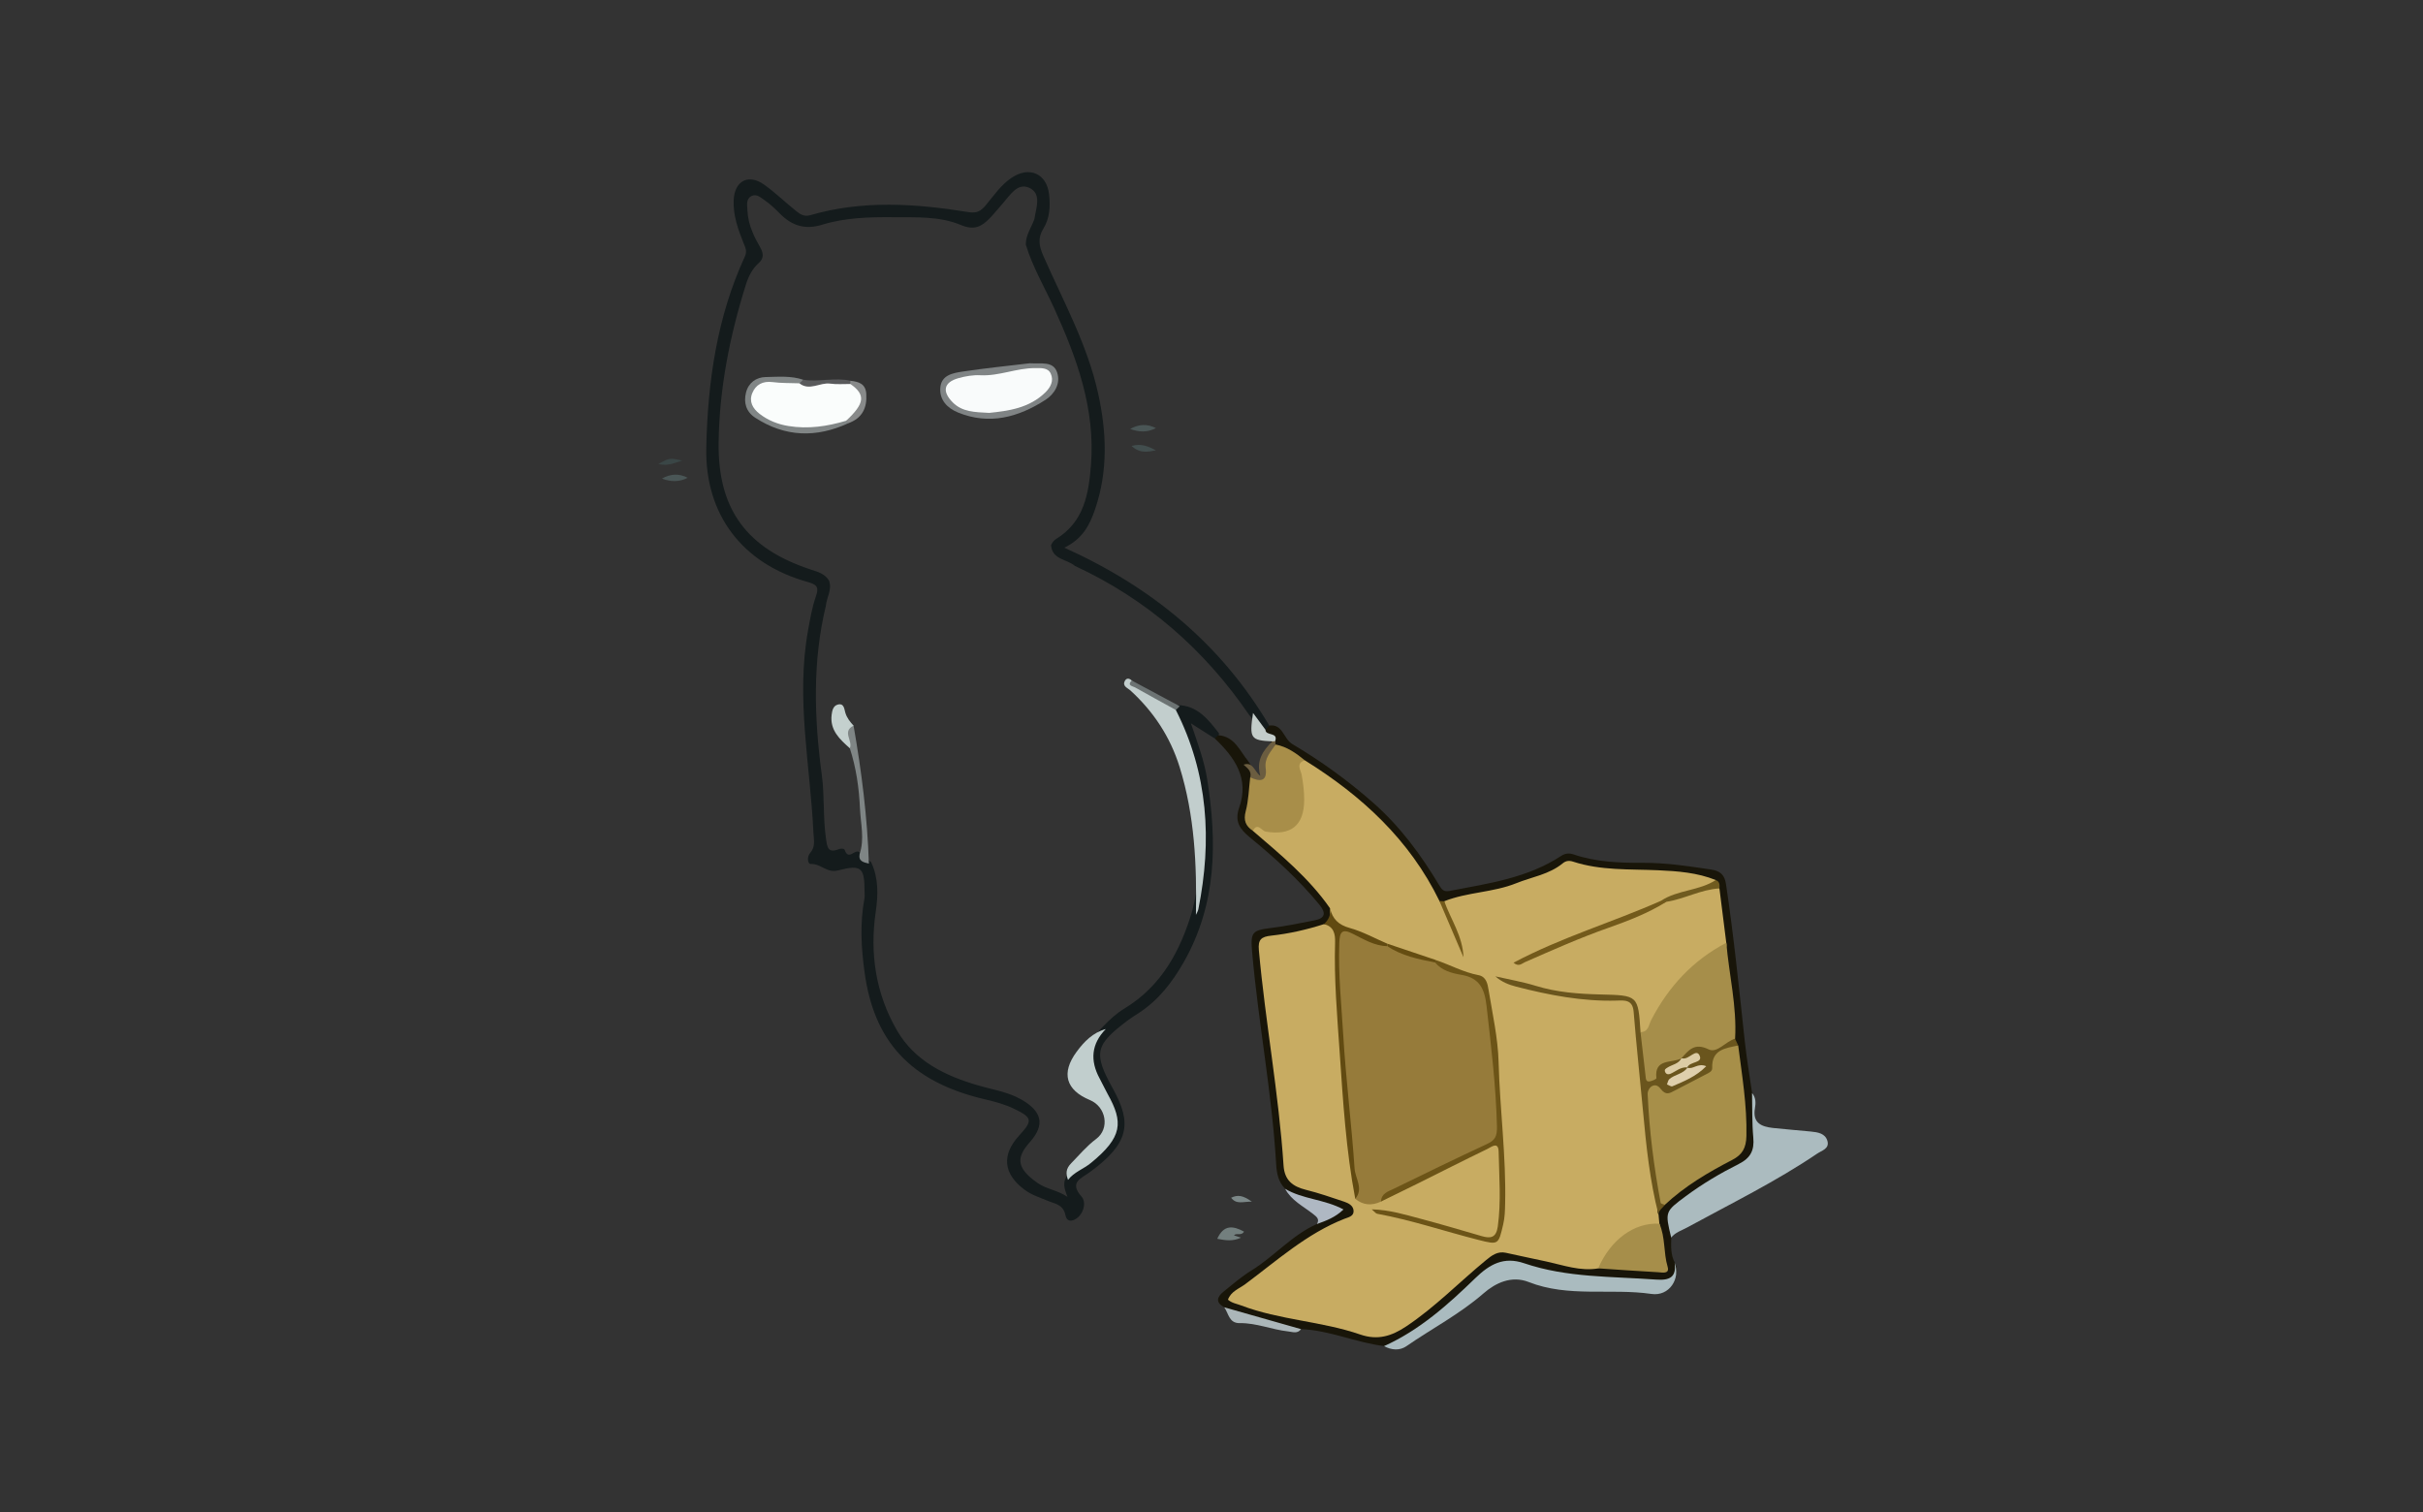 <?xml version="1.0" encoding="utf-8"?>
<!-- Generator: Adobe Illustrator 25.2.1, SVG Export Plug-In . SVG Version: 6.00 Build 0)  -->
<svg version="1.1" id="Layer_1" xmlns="http://www.w3.org/2000/svg" xmlns:xlink="http://www.w3.org/1999/xlink" x="0px" y="0px"
	 viewBox="0 0 758 473" style="enable-background:new 0 0 758 473;" xml:space="preserve">
<rect x="0" y="0" width="758" height="473" fill="#333333" stroke="none"/>
<style type="text/css">
	.st0{fill:#141B1C;}
	.st1{fill:#181509;}
	.st2{fill:#ABBBBF;}
	.st3{fill:#AABBBF;}
	.st4{fill:#AFB8C3;}
	.st5{fill:#ABB6B9;}
	.st6{fill:#737F7E;}
	.st7{fill:#4A5656;}
	.st8{fill:#424E4E;}
	.st9{fill:#7C8888;}
	.st10{fill:#3A4646;}
	.st11{fill:#C2CECD;}
	.st12{fill:#C1CECD;}
	.st13{fill:#7F8585;}
	.st14{fill:#C4CDCA;}
	.st15{fill:#6C7373;}
	.st16{fill:#C8AC62;}
	.st17{fill:#A78F49;}
	.st18{fill:#A68E4A;}
	.st19{fill:#A88E49;}
	.st20{fill:#6A551D;}
	.st21{fill:#614A11;}
	.st22{fill:#6B5D40;}
	.st23{fill:#705B1F;}
	.st24{fill:#72591A;}
	.st25{fill:#808485;}
	.st26{fill:#818686;}
	.st27{fill:#C4D0CE;}
	.st28{fill:#888A8A;}
	.st29{fill:#595A5C;}
	.st30{fill:#967B3A;}
	.st31{fill:#6C5417;}
	.st32{fill:#735A1B;}
	.st33{fill:#654D11;}
	.st34{fill:#DFCFAC;}
	.st35{fill:#DCCCA5;}
	.st36{fill:#F9FBFB;}
	.st37{fill:#FAFDFC;}
</style>
<g>
	<path class="st0" d="M380.01,231.01c-2.19-1.39-4.39-2.79-7.45-4.73c2.17,6.35,4.18,11.78,5.09,17.48
		c3.14,19.78,2.98,39.09-7.33,57.22c-3.62,6.35-7.91,11.88-14.05,15.9c-1.11,0.73-2.26,1.42-3.33,2.22
		c-10.35,7.8-11.04,10.19-4.75,21.53c5.98,10.78,5.11,17.01-7.21,26.01c-2.84,2.08-6.61,3.19-2.6,7.73
		c1.31,1.49,0.85,4.29-0.74,6.04c-1.36,1.5-3.78,2.36-4.29-0.16c-0.72-3.55-3.35-3.65-5.68-4.64c-2.44-1.03-4.97-1.8-7.17-3.44
		c-6.62-4.95-7.26-10.87-1.67-16.94c4.33-4.71,4.15-5.62-1.66-8.41c-2.87-1.38-5.91-2.19-9-2.91
		c-23.81-5.55-34.75-18.61-37.67-39.53c-1.09-7.82-1.53-15.53-0.07-23.31c0.12-0.65,0.05-1.33,0.04-2
		c-0.02-7.65-0.89-8.71-8.25-6.79c-3.58,0.93-5.44-2.15-8.53-2.01c-1.13,0.05-1.23-2.31-0.28-3.39c1.77-2.01,1.18-4.06,1.06-6.44
		c-0.99-21.05-5.53-42.02-1.69-63.19c0.65-3.59,1.26-7.25,2.46-10.68c1.1-3.12,0.13-3.76-2.76-4.57
		c-20.09-5.65-31.99-20.88-31.53-42c0.45-20.52,3.32-40.79,12.06-59.73c0.79-1.71,0.18-2.77-0.36-4.13
		c-1.73-4.34-3.34-8.74-3.13-13.51c0.26-6.04,4.59-8.36,9.5-4.89c3.52,2.48,6.61,5.55,10,8.24c1.24,0.98,2.47,1.92,4.49,1.33
		c16.38-4.77,32.94-3.63,49.45-0.96c2.66,0.43,3.89-0.32,5.41-2.13c2.55-3.05,4.78-6.42,8.19-8.67c5.51-3.63,10.9-1.24,11.63,5.26
		c0.41,3.69,0.23,7.47-1.77,10.67c-1.85,2.97-1.35,5.54-0.08,8.44c6.21,14.15,13.79,27.78,17.17,43.04
		c2.7,12.18,3.19,24.36-0.96,36.44c-1.66,4.85-3.85,9.15-9.58,11.93c27.45,12.36,49.09,30.27,64.11,55.66
		c-0.19,0.76-0.65,1.24-1.42,1.41c-2.84-0.36-3.28-3.17-4.9-4.78c-13.98-20.42-31.97-36.15-54.49-46.59
		c-2.48-2.16-7.09-1.88-7.47-6.47c0.35-0.77,0.83-1.49,1.54-1.92c8.78-5.35,10.25-14.09,10.96-23.26
		c1.36-17.53-4.42-33.37-11.49-48.89c-3.02-6.63-6.76-12.93-8.9-19.96c-0.06-2.98,1.75-5.34,2.68-7.99c0.52-3.52,2.4-8.03-1.69-9.83
		c-3.67-1.61-6.01,2.49-8.29,5.04c-1.33,1.48-2.56,3.05-3.95,4.49c-2.59,2.66-4.86,3.92-9.11,2.13c-6.61-2.78-14.08-2.36-21.15-2.42
		c-7.4-0.06-15,0.12-22.2,2.35c-5.25,1.63-9.42,0.36-13.14-3.4c-1.52-1.53-3.07-3.05-4.87-4.27c-1.22-0.83-2.51-2.07-4.05-1.32
		c-1.82,0.89-1.4,2.86-1.32,4.46c0.11,2.33,0.64,4.6,1.56,6.76c0.67,1.67,1.53,3.25,2.42,4.81c0.96,1.69,1.31,3.36-0.37,4.87
		c-2.06,1.83-3.26,4.2-4.06,6.75c-5.07,16.09-8.33,32.57-8.56,49.44c-0.28,20.99,8.81,33.15,28.75,39.74
		c2.21,0.73,4.51,1.3,5.81,3.53c0.99,2.77-0.76,5.19-1,7.8c-4.24,17.55-3.66,35.24-1.28,52.94c0.89,6.61,0.35,13.28,1.3,19.88
		c0.38,2.6,0.53,4.76,4.02,3.35c0.64-0.26,1.67-0.23,1.85,0.27c1.13,3.19,2.88,0.1,4.25,0.5c1.71,0.66,2.65,2.25,4.02,3.32
		c2.35,5.02,2.2,10.21,1.42,15.59c-1.9,13.03,0.04,25.59,6.64,36.99c5.56,9.61,15.05,14.21,25.32,17.21
		c4.61,1.35,9.42,2.03,13.68,4.48c6.34,3.65,7.43,7.82,2.61,13.26c-3.96,4.48-4.78,7.88,2.51,12.88c2.74,1.88,6.23,2.22,9.23,4.27
		c-0.7-1.95-1.39-3.6-0.76-5.41c1.23-2.74,3.74-4.15,6.02-5.81c9.51-6.91,10.56-11.08,5.39-21.49c-0.67-1.34-1.31-2.69-1.97-4.03
		c-3-6.02-2.64-11.55,2.34-16.43c2.06-2.16,4.27-4.21,6.8-5.74c11.63-7.06,17.51-18.06,21.23-30.58c4.69-18.8,3.16-37.17-3.7-55.19
		c-0.88-2.32-2.19-4.5-2.13-7.1c0.1-0.84,0.44-1.55,1.13-2.06c6.3,0.08,9.68,4.47,13.07,8.85
		C381.31,230.28,380.82,230.78,380.01,231.01z"/>
	<path class="st1" d="M395.88,228.28c0.4-0.44,0.81-0.87,1.21-1.31c4.28-0.54,4.39,4.13,7.19,5.79c9,5.33,17.5,11.47,25.4,18.45
		c8.35,7.38,14.81,16.14,20.47,25.58c0.86,1.43,1.4,2.29,3.36,1.91c12.05-2.32,24.29-3.99,34.87-10.95
		c1.24-0.82,2.53-0.93,3.81-0.49c7.05,2.41,14.38,2.69,21.7,2.65c7.2-0.04,14.25,1.03,21.33,2.09c2.98,0.45,4.3,1.67,4.74,4.62
		c2.44,16.29,4.09,32.67,5.86,49.03c0.59,5.46,1.52,10.87,2.3,16.31c0.81,4.67,0.06,9.44,1.68,14.12c1.36,3.93-0.98,6.94-4.47,8.97
		c-4.86,2.82-9.64,5.77-14.42,8.72c-5.08,3.14-8.52,7.03-8.08,13.38c-0.06,2.65-0.22,5.32,1.08,7.78c1.77,3.58-0.27,5.19-3.28,6.25
		c-1.6,0.57-3.28,0.47-4.94,0.46c-13.33-0.07-26.57-1-39.42-4.83c-4.84-1.44-8.65-0.25-12.26,3.13
		c-7.26,6.81-14.71,13.42-23.22,18.71c-2.46,1.53-4.8,2.89-7.8,2.43c-8.79-1.08-17.02-4.92-25.95-5.31
		c-8.37-1-16.84-1.65-24.03-6.83c-2.95-1.54-2.21-3.31-0.18-4.94c2.82-2.28,5.6-4.68,8.67-6.57c7.16-4.41,12.69-11.1,20.52-14.55
		c1.67-1.07,2.7-2.75,4.65-4.39c-5.38-1.89-10.87-2.47-14.62-6.62c-2.19-2.14-2.67-4.96-2.83-7.77c-1.3-22.22-5.57-44.11-7.51-66.26
		c-0.54-6.22-0.05-6.82,5.94-7.55c4.58-0.56,9.12-1.51,13.65-2.4c3.36-0.66,3.52-2.36,1.47-4.86c-6.45-7.87-13.94-14.67-21.78-21.09
		c-3.12-2.55-4.85-4.99-3.33-9.29c3.23-9.12-1.39-15.73-7.64-21.64c0.35-0.34,0.71-0.68,1.06-1.02c5.21,0.38,6.77,4.95,9.47,8.21
		c1,1.45,1.87,2.94,1.87,4.77c0.38,3.34-0.21,6.58-0.78,9.86c-0.35,2.04-1.18,4.29,1.01,5.95c6.8,5.58,13.55,11.21,19.45,17.77
		c2.09,2.33,4.28,4.66,5.11,7.85c0.35,2.36-0.63,4.17-2.35,5.68c-4.31,2.96-9.52,2.81-14.33,3.88c-4.01,0.9-4.9,2.81-4.58,6.64
		c1.71,20.39,5.82,40.51,6.93,60.96c0.28,5.1,2.47,8.37,7.78,9.44c3.24,0.66,6.37,1.92,9.47,3.15c2.06,0.82,4.11,1.89,4.34,4.35
		c0.22,2.37-1.84,3.36-3.51,4.43c-2.11,1.35-4.37,2.42-6.65,3.44c-10.03,4.47-17.23,12.79-26.98,18.95
		c5.8,2.77,10.87,4.55,16.24,5.47c7.22,1.24,14.43,2.49,21.43,4.74c5.23,1.68,9.86,1.05,14.51-2.43c7.08-5.3,14-10.75,20.32-16.91
		c4.79-4.67,9.96-6.54,16.74-4.98c7.75,1.78,15.36,4.59,23.51,4.16c4.97-0.52,9.87,0.42,14.8,0.8c3.44,0.26,5-1,4.12-4.61
		c-0.67-2.73-0.75-5.56-1.23-8.33c-0.18-1.06-0.31-2.13-0.18-3.21c0.18-1.74,1.3-2.98,2.32-4.26c5.43-5.52,11.9-9.58,18.76-12.98
		c4.09-2.02,5.61-4.86,5.69-9.44c0.16-8.7-1.13-17.22-2.15-25.79c-0.21-1.08-0.62-2.11-0.83-3.19c-0.53-9.71-2.53-19.28-2.66-29.01
		c-0.87-5.34-1.52-10.72-2.32-16.07c0.06-1.3-0.27-2.4-1.57-3c-6.81-1.46-13.65-2.63-20.62-2.48c-6.83,0.15-13.57-0.42-20.26-1.78
		c-1.61-0.33-3.22-0.78-4.84,0.11c-11.37,6.27-23.94,8.56-36.5,10.83c-0.78,0.13-1.56,0.08-2.31-0.16
		c-0.97-0.36-1.71-1.05-2.17-1.94c-9.26-18.12-23.9-30.99-40.66-41.8c-2.48-2.44-5.99-3.23-8.68-5.34c-0.35-0.29-0.64-0.63-0.91-1
		C397.39,231.15,394.71,230.59,395.88,228.28z"/>
	<path class="st2" d="M522.81,387.15c-1.96-8.14-1.94-8.12,4.56-12.95c5.21-3.87,10.79-7.17,16.55-10.06
		c3.72-1.87,4.94-4.28,4.57-8.29c-0.42-4.61-0.29-9.27-0.39-13.91c1.25,1.4,1.18,3.18,0.91,4.75c-0.8,4.6,1.99,5.75,5.59,6.16
		c3.95,0.44,7.92,0.72,11.88,1.12c2.18,0.22,4.56,0.54,5.22,3.02c0.62,2.37-1.8,2.93-3.2,3.88c-12.95,8.76-26.98,15.63-40.67,23.1
		C526.09,384.94,524.09,385.48,522.81,387.15z"/>
	<path class="st3" d="M432.97,421.1c11.09-4.98,20.01-12.96,28.57-21.27c4.51-4.38,8.9-6.82,15.28-4.65
		c13.39,4.56,27.45,4.09,41.31,5.11c4.25,0.31,6.41-0.79,5.75-5.35c1.95,5.09-1.7,10.65-7.23,9.84
		c-12.76-1.86-25.96,1.18-38.42-3.73c-5.41-2.13-10.42,0.32-14.12,3.54c-7.43,6.48-16.09,10.97-24.09,16.5
		C437.88,422.58,435.33,422.38,432.97,421.1z"/>
	<path class="st4" d="M402.03,371.89c5.53,3.29,12.28,3.24,18.26,6.46c-2.55,2.47-5.41,3.52-8.29,4.55c0.84-1.54-0.03-2.2-1.22-3.14
		C407.69,377.34,404,375.55,402.03,371.89z"/>
	<path class="st5" d="M382.99,408.96c8.01,2.28,16.02,4.55,24.03,6.83c-1.14,1.52-2.57,0.88-4.06,0.71
		c-5.1-0.56-9.93-2.67-15.12-2.59C384.45,413.97,384.36,410.85,382.99,408.96z"/>
	<path class="st6" d="M389.17,385.28c-0.81,1.45-2.33,0.28-3.16,1.17c0.74,0.24,1.48,0.47,2.21,0.71c-2.5,1.24-4.91,0.86-7.42,0.37
		C382.83,383.03,385.76,383.43,389.17,385.28z"/>
	<path class="st7" d="M361.61,133.93c-2.68,1.4-5.36,1.28-8.05,0.25C356.18,132.71,358.86,132.5,361.61,133.93z"/>
	<path class="st8" d="M354.01,139.5c3.03-0.87,5.33,0.17,7.62,1.37C359.13,141.34,356.62,141.95,354.01,139.5z"/>
	<path class="st9" d="M385.13,374.69c2.08-1.02,3.72-0.75,6.49,1.21C388.63,375.91,386.86,376.85,385.13,374.69z"/>
	<path class="st10" d="M205.95,145.14c3.54-1.93,3.54-1.93,7.49-1.06C210.76,144.92,208.84,145.87,205.95,145.14z"/>
	<path class="st11" d="M374.13,286.19c0.3-15.63-0.41-31.15-5.1-46.24c-2.93-9.43-8.15-17.33-15.41-23.97
		c-0.85-0.78-2.68-1.33-1.66-3.08c0.5-0.86,1.38-0.72,2.09-0.02c2.41,3.11,6.34,3.67,9.44,5.63c1.62,1.02,3.71,1.42,4.36,3.6
		c10.11,19.9,11.35,40.8,7.04,62.32C374.77,285.03,374.39,285.6,374.13,286.19z"/>
	<path class="st12" d="M334.11,369.11c-0.66-1.94-0.78-3.41,1.03-5.25c2.54-2.59,4.8-5.34,7.78-7.57
		c4.34-3.25,3.11-10.05-1.94-12.15c-7.56-3.14-9.1-8.45-4.16-15.14c2.33-3.16,5.09-5.99,9.11-7.09c-4.54,4.66-4.97,9.83-1.94,15.44
		c0.87,1.6,1.63,3.27,2.51,4.86c4.96,8.89,4.71,13.47-5.23,21.6C338.97,365.71,335.98,366.64,334.11,369.11z"/>
	<path class="st13" d="M268.93,267.13c1.58-4.7,0.31-9.45,0.1-14.16c-0.28-6.41-1.18-12.77-3.18-18.91
		c-0.51-1.4-1.53-2.66-1.64-4.13c-0.14-1.8-0.14-3.92,2.82-2.92c2.5,14.28,4.32,28.64,4.79,43.15
		C270.22,269.75,268.46,269.5,268.93,267.13z"/>
	<path class="st14" d="M397.99,231.93c-6.78-0.34-7.18-0.93-6-8.91c1.3,1.75,2.59,3.51,3.89,5.26c0.01,2.04,4.09,0.62,3.04,3.56
		C398.67,232.54,398.36,232.57,397.99,231.93z"/>
	<path class="st15" d="M367.85,222.1c-4.26-2.35-8.54-4.68-12.78-7.07c-0.75-0.42-2.6-0.54-1.02-2.15
		c5.01,2.68,10.01,5.37,15.02,8.05C368.67,221.31,368.26,221.7,367.85,222.1z"/>
	<path class="st16" d="M408.2,237.85c17.79,11.07,32.78,24.84,42.11,44c3.05,4.35,4.72,9.38,6.57,13.45
		c-0.82-4.23-4.87-8.06-5.07-13.37c7.26-2.89,15.27-2.71,22.54-5.64c4.89-1.97,10.28-2.73,14.51-6.21c1.02-0.84,2.05-0.93,3.24-0.54
		c8.68,2.84,17.71,2.31,26.65,2.7c6.13,0.27,12.23,0.74,18.01,3.06c-1,2.57-3.55,2.72-5.61,3.16c-3.89,0.83-7.46,2.43-11.13,3.82
		c-14.14,6.87-29.48,10.86-43.45,18.16c-0.66,0.15-0.34-0.78-0.19-0.13c0.03,0.14,0.16,0.18,0.38,0.07
		c13.73-7.04,28.69-11.11,42.58-17.77c0.6-0.29,1.16-0.64,1.73-0.98c4.43-1.6,8.99-2.8,13.48-4.19c1.26-0.39,2.45-1.2,3.35,0.49
		c0.71,5.67,1.43,11.33,2.14,17c0.42,1.87-0.92,2.82-2.19,3.45c-9.35,4.65-14.96,12.68-19.79,21.48c-0.79,1.44-1.58,2.96-3.29,3.52
		c-1.01,0.33-1.97,0.21-2.29-1.09c-1.17-10.29-1.17-10.32-11.56-10.3c-9.33,0.02-18.31-2.15-25.92-4.02
		c8.65,2.36,18.75,4.25,29.19,4.06c6.74-0.12,6.74,0.46,7.95,7.12c3.32,18.23,3.08,36.91,7.02,55.05c0.45,2.06-1.32,3.82-0.3,5.8
		c0.08,0.94,0.17,1.88,0.25,2.82c0.41,0.8,0.01,1.3-0.73,1.33c-6.95,0.29-11.44,4.44-15.21,9.69c-0.87,1.22-1.72,2.42-3.2,2.95
		c-5.62,0.94-10.86-1-16.21-2.16c-4.21-0.92-8.44-1.77-12.64-2.72c-2.63-0.59-4.45,0.83-6.27,2.32
		c-8.34,6.85-15.86,14.65-24.92,20.69c-4.65,3.11-8.99,4.41-14.4,2.55c-12.12-4.18-25.19-4.51-37.23-9.09
		c-1.39-0.53-2.9-0.72-4.15-1.8c0.91-2.59,3.46-3.42,5.39-4.85c9.96-7.4,19.26-15.83,31.05-20.46c1.17-0.46,2.87-0.75,2.86-2.38
		c-0.01-1.71-1.54-2.5-2.96-2.98c-3.94-1.32-7.88-2.69-11.9-3.69c-4.15-1.03-6.74-2.94-7.05-7.63c-1.49-22.57-5.69-44.83-7.72-67.34
		c-0.31-3.39,0.76-4.21,3.89-4.56c5.57-0.61,11.06-1.86,16.42-3.58c3.6-0.68,4.41,2,5.11,4.49c0.49,1.75,0.22,3.64,0.22,5.47
		c0,19.45,1.5,38.8,3.79,58.1c0.61,5.1,0.07,10.33,2.11,15.21c1.56,3.52,4.37,2.38,7.02,1.86c6.52-4.39,13.97-6.9,20.95-10.36
		c3.57-1.77,6.93-3.93,10.58-5.54c4.3-1.91,5.56-1.44,5.79,3.08c0.38,7.62,0.7,15.24-0.41,22.88c-0.56,3.85-2.17,4.07-5.31,3.19
		c-9.6-2.69-19.19-5.42-28.86-7.84c-0.44-0.11-0.62-0.23-0.67,0.05c9.48,1.96,18.69,4.87,28.01,7.39c6,1.62,6.27,1.66,7.04-4.61
		c0.96-7.76,0.98-15.61-0.11-23.36c-0.99-7.06-1.99-14.09-1.91-21.24c0.1-8.82-1.68-17.45-2.9-26.14c-0.48-3.39-2.29-5.33-5.63-6.03
		c-3.61-0.76-6.71-2.87-10.17-4.01c-5.13-1.78-10.3-3.43-15.43-5.2c-3.88-1.43-7.59-3.34-11.46-4.73c-3.88-1.39-6.11-3.38-5.81-7.63
		c-6.6-9.5-15.45-16.76-24.12-24.21c-0.9-1.56-0.09-2.14,1.35-2.18c1.66-0.05,3.24,0.61,4.89,0.74c4.72,0.35,7.54-2,8.02-6.71
		c0.35-3.49-0.49-6.9-0.74-10.35C405.36,239.7,404.62,236.96,408.2,237.85z"/>
	<path class="st17" d="M543.77,327.05c1.2,9.4,2.78,18.74,2.57,28.31c-0.08,3.72-1.27,5.85-4.4,7.47
		c-7.55,3.91-14.86,8.2-21.12,14.07c-1.49,1.04-2.08,0.21-2.32-1.17c-1.89-11.07-3.45-22.17-3.9-33.4
		c-0.12-3.06,1.91-4.02,4.63-3.56c6.77,1.15,12.22-1.72,15.46-8.26C536.25,327.34,540.05,325.89,543.77,327.05z"/>
	<path class="st18" d="M513.22,322.87c2.51-0.03,2.54-2.26,3.34-3.79c5.39-10.43,13.02-18.67,23.49-24.16
		c0.85,10.01,3.34,19.87,2.75,30.02c-3.12,2.42-5.93,5.37-10.62,4.13c-2.26-0.6-3.78,1.51-5.5,2.66c-0.4,0.29-0.83,0.51-1.29,0.7
		c-2.38,1.29-5.18,1.88-6.13,5.14c-0.41,1.42-2.45,1.67-3.88,1.44c-1.36-0.22-1.34-1.68-1.44-2.82
		C513.54,331.75,511.82,327.39,513.22,322.87z"/>
	<path class="st19" d="M408.2,237.85c-2.94,0.89-1.23,3.18-0.99,4.54c0.46,2.63,0.81,5.21,0.79,7.88
		c-0.05,8.01-4.14,11.21-12.07,9.87c-1.17-0.2-2.58-3.04-3.97-0.23c-2.28-1.5-3.02-3.27-2.25-6.16c0.9-3.41,0.97-7.04,1.4-10.58
		c2.81,0.19,4.81-0.16,3.98-3.95c-0.68-3.1,1.72-4.77,3.96-6.32C402.62,233.59,405.47,235.61,408.2,237.85z"/>
	<path class="st20" d="M526,331.06c2.28-2.54,4.09-4.96,8.49-2.8c2.72,1.34,5.34-2.51,8.3-3.32c0.32,0.7,0.65,1.41,0.97,2.11
		c-4,0.86-8.35,1.26-8.12,7.07c0.04,1.07-1.11,1.53-2.01,1.99c-3.24,1.66-6.46,3.37-9.7,5.04c-1.6,0.83-2.75,1.67-4.47-0.59
		c-1.8-2.37-4.09-0.23-4.01,1.72c0.49,11.42,1.96,22.76,4.06,34c0.05,0.28,0.85,0.41,1.3,0.62c-0.67,1.02-1.95,1.65-1.96,3.09
		c-2.73-10.6-3.85-21.45-4.85-32.31c-0.96-10.39-2.1-20.77-2.94-31.18c-0.31-3.82-2.81-3.57-5.29-3.49
		c-10.72,0.31-21.12-1.7-31.42-4.35c-2.33-0.6-4.58-1.47-6.54-3.23c4.22,0.97,8.51,1.7,12.64,2.97c6.59,2.03,13.34,2.52,20.14,2.69
		c11.89,0.29,11.89,0.23,12.62,11.81c0.53,4.59,1.05,9.18,1.59,13.77c0.09,0.79,0.08,1.83,1.28,1.62c0.77-0.14,2.13-0.73,2.1-1
		c-0.72-6.33,4.9-4.58,7.82-6.23c0.14,0.3,0.05,0.66,0.15,0.9c0.17,0.41-2.42,2.12,0.56,1.25c0.41-0.12,0.87,0.28,1.18,0.66
		c0.78,2.29-1.5,2.41-2.32,3.39c0.09-1.51,4.44,0.2,2.42-3.17C528.34,332.38,527.21,331.69,526,331.06z"/>
	<path class="st18" d="M499.97,396.77c3.89-9.01,11.28-14.4,19.15-13.97c1.9,4.28,1.25,9.04,2.57,13.47
		c0.71,2.39-1.74,1.78-3.01,1.71C512.43,397.64,506.2,397.19,499.97,396.77z"/>
	<path class="st21" d="M423.97,375.02c-2.89-15.17-3.83-30.56-4.88-45.92c-0.78-11.42-1.78-22.85-1.43-34.33
		c0.08-2.59-0.4-5-3.53-5.68c1.56-1.3,2.23-2.95,1.95-4.97c0.77,3.36,2.65,5.21,6.17,6.18c4.05,1.12,7.83,3.23,11.72,4.9
		c0.2,0.64,0,1.11-0.6,1.41c-2.98,1.11-5.54-0.32-8.06-1.49c-3.36-1.56-4.39-0.42-4.49,3.01c-0.29,9.47,0.79,18.87,1.4,28.27
		c0.94,14.53,2.1,29.06,4,43.51C426.49,371.88,427.09,374.38,423.97,375.02z"/>
	<path class="st22" d="M399.05,232.9c-1.48,2.29-3.54,4.18-3.1,7.44c0.56,4.21-1.82,4.27-4.83,2.83c0.52-1.96-0.92-2.89-2.09-3.96
		c2.98-1,3.24,1.92,5.27,3.57c-1.43-4.78,0.78-7.95,3.7-10.84c0.31-0.05,0.62-0.07,0.93-0.08
		C398.96,232.2,399.01,232.55,399.05,232.9z"/>
	<path class="st23" d="M537.9,277.92c-5.81,0.33-10.94,3.32-16.61,4.19c-0.66,0.42-1.22,0.31-1.69-0.31
		c5.23-3.47,11.91-3.09,17.16-6.5C538.03,275.79,537.99,276.85,537.9,277.92z"/>
	<path class="st24" d="M451.81,281.93c2.09,5.79,5.8,10.97,6.02,17.53c-2.51-5.87-5.01-11.73-7.52-17.6
		C450.81,281.88,451.31,281.9,451.81,281.93z"/>
	<path class="st25" d="M322.17,113.64c3.61,0.23,7.3-0.76,8.53,2.84c1.21,3.52-0.85,6.81-3.65,8.61
		c-8.44,5.44-17.56,7.97-27.41,3.93c-3.23-1.33-5.72-3.84-5.49-7.59c0.24-4.09,3.91-4.73,6.95-5.19
		C308.32,115.15,315.6,114.43,322.17,113.64z"/>
	<path class="st26" d="M265.35,132.41c-10.02,4.61-19.77,4.34-29.11-1.75c-2.8-1.82-3.66-4.66-2.87-7.83
		c0.77-3.11,3.21-4.83,6.16-4.88c3.9-0.07,7.91-0.46,11.74,0.84c-0.1,0.8-0.49,1.43-1.14,1.9c-2.48,1.32-5.15,0.85-7.78,0.79
		c-2.04-0.05-4.21-0.07-4.96,2.29c-0.73,2.28,0.94,3.78,2.54,4.94c4.56,3.33,9.87,3.37,15.2,3.12c3.11-0.15,6.16-1.36,9.33-0.55
		C264.92,131.54,265.21,131.92,265.35,132.41z"/>
	<path class="st27" d="M267.03,227.01c-3.74,1.79-0.13,4.81-1.18,7.05c-3.15-2.79-6.26-5.63-5.69-10.42
		c0.16-1.31,0.46-2.84,1.92-3.23c1.98-0.53,2.03,1.41,2.36,2.51C264.92,224.58,265.93,225.79,267.03,227.01z"/>
	<path class="st28" d="M266,119.1c2.57,0.3,4.81,0.87,5.01,4.16c0.27,4.45-1.34,7.6-5.66,9.15c-0.21-0.26-0.43-0.53-0.64-0.79
		c1.21-3.69,4.21-7.25,0.8-11.27C265.52,119.87,265.67,119.45,266,119.1z"/>
	<path class="st29" d="M266,119.1c0.01,0.34,0.01,0.68,0.02,1.02c-5.18,2.89-12.57,2.8-15.94-0.21c0.4-0.37,0.79-0.74,1.19-1.11
		C256.17,119.57,261.11,118,266,119.1z"/>
	<path class="st30" d="M423.97,375.02c2.69-3.18,0-6.37-0.21-9.47c-0.93-13.9-2.72-27.75-3.54-41.66
		c-0.57-9.61-1.61-19.22-1.24-28.89c0.13-3.5,0.83-4.62,4.3-2.85c3.38,1.73,6.73,3.73,10.71,3.85c5.07,1.74,10.2,3.32,15.33,4.88
		c3.2,1.78,6.51,3.42,10.12,4.02c4.07,0.68,5.54,3.4,5.97,6.91c1.1,8.89,2.81,17.72,3.02,26.7c0.12,5.16,0.1,10.31,0.89,15.41
		c0.35,2.24-0.42,2.98-2.42,3.95c-9.84,4.8-19.59,9.8-29.63,14.19c-2.01,0.88-3.69,2.25-5.22,3.81
		C429.18,377.22,426.47,377.08,423.97,375.02z"/>
	<path class="st31" d="M432.04,375.87c0.07-2.55,2.2-3.13,3.93-3.97c9.64-4.7,19.28-9.42,29.01-13.93c2.7-1.25,3.41-2.33,3.32-5.7
		c-0.32-12.6-1.83-25.05-3.25-37.54c-0.59-5.2-2.06-8.78-7.79-9.76c-3.01-0.51-6.17-1.28-8.32-3.89c-0.36-0.19-0.48-0.38-0.36-0.56
		c0.12-0.18,0.24-0.27,0.37-0.27c4.56,1.5,8.79,3.89,13.57,4.8c2.46,0.47,2.86,2.76,3.16,4.63c1.23,7.52,2.94,15.06,3.14,22.63
		c0.39,14.77,2.39,29.46,2.04,44.26c-0.05,2.16-0.1,4.27-0.6,6.42c-1.5,6.39-1.44,6.48-7.65,4.91c-10.61-2.69-21-6.23-31.8-8.21
		c-0.4-0.07-0.73-0.58-1.68-1.38c5.71,0.17,10.47,1.68,15.25,2.94c6.42,1.69,12.78,3.59,19.16,5.44c2.78,0.81,4.53,0.51,5.02-2.99
		c1.08-7.8,0.42-15.6,0.27-23.39c-0.06-3.37-2.29-1.48-3.46-0.92c-7.46,3.61-14.84,7.36-22.26,11.05
		C439.44,372.27,435.74,374.06,432.04,375.87z"/>
	<path class="st32" d="M519.6,281.8c0.56,0.1,1.13,0.21,1.69,0.31c-5.65,3.53-11.86,5.93-18.08,8.12
		c-8.93,3.14-17.54,6.98-26.18,10.77c-0.97,0.43-1.9,1.55-3.55,0.16C488.4,293.22,504.44,288.52,519.6,281.8z"/>
	<path class="st33" d="M448.96,300.24c0,0.28,0,0.55-0.01,0.83c-5.23-0.98-10.42-2.08-14.97-5.07c0-0.27,0-0.53,0-0.8
		C438.97,296.88,443.97,298.56,448.96,300.24z"/>
	<path class="st34" d="M527.83,333.99c1.8,0.7,3.24-1.58,5.94-0.45c-3.24,3.29-6.98,4.71-10.59,6.28c-0.4,0.17-1.12-0.37-1.69-0.58
		c0.24-0.57,0.33-1.32,0.76-1.68c1.71-1.48,4.32-1.58,5.68-3.63L527.83,333.99z"/>
	<path class="st35" d="M527.93,333.92c-2.14-0.25-3.62,1.24-5.39,2c-0.62,0.26-1.29,0.18-1.62-0.57c-0.36-0.81,0.21-1.06,0.78-1.42
		c1.45-0.93,3.43-1.09,4.31-2.88c0,0-0.02,0.02-0.02,0.02c0.16,0.01,0.33,0.01,0.49,0.04c1.93,0.29,4.08-3.1,5.15-1.03
		c1.36,2.64-3.2,1.85-3.8,3.94C527.83,333.99,527.93,333.92,527.93,333.92z"/>
	<path class="st36" d="M309.45,129.16c-4.57-0.23-8.42-0.29-11.39-3.27c-3.43-3.45-2.83-6.31,1.79-7.6c2.2-0.61,4.58-1.02,6.84-0.9
		c5.88,0.3,11.34-2.28,17.15-2.24c1.83,0.01,3.98-0.21,4.87,1.72c1.02,2.2-0.02,4.24-1.65,5.85
		C321.96,127.73,315.37,128.54,309.45,129.16z"/>
	<path class="st37" d="M250.08,119.91c3.17,2.5,6.41-0.35,9.64,0.1c2.07,0.29,4.2,0.09,6.3,0.11c4.84,3.35,4.52,6.08-1.31,11.5
		c-5.91,1.76-11.9,2.66-18.06,1.65c-3.31-0.54-6.33-1.73-9.01-3.8c-2.19-1.69-3.37-3.88-2.31-6.47c1.08-2.67,3.27-3.87,6.37-3.47
		C244.45,119.89,247.28,119.8,250.08,119.91z"/>
	<path class="st7" d="M215.13,149.46c-2.68,1.4-5.36,1.28-8.05,0.25C209.7,148.24,212.38,148.03,215.13,149.46z"/>
</g>
</svg>
